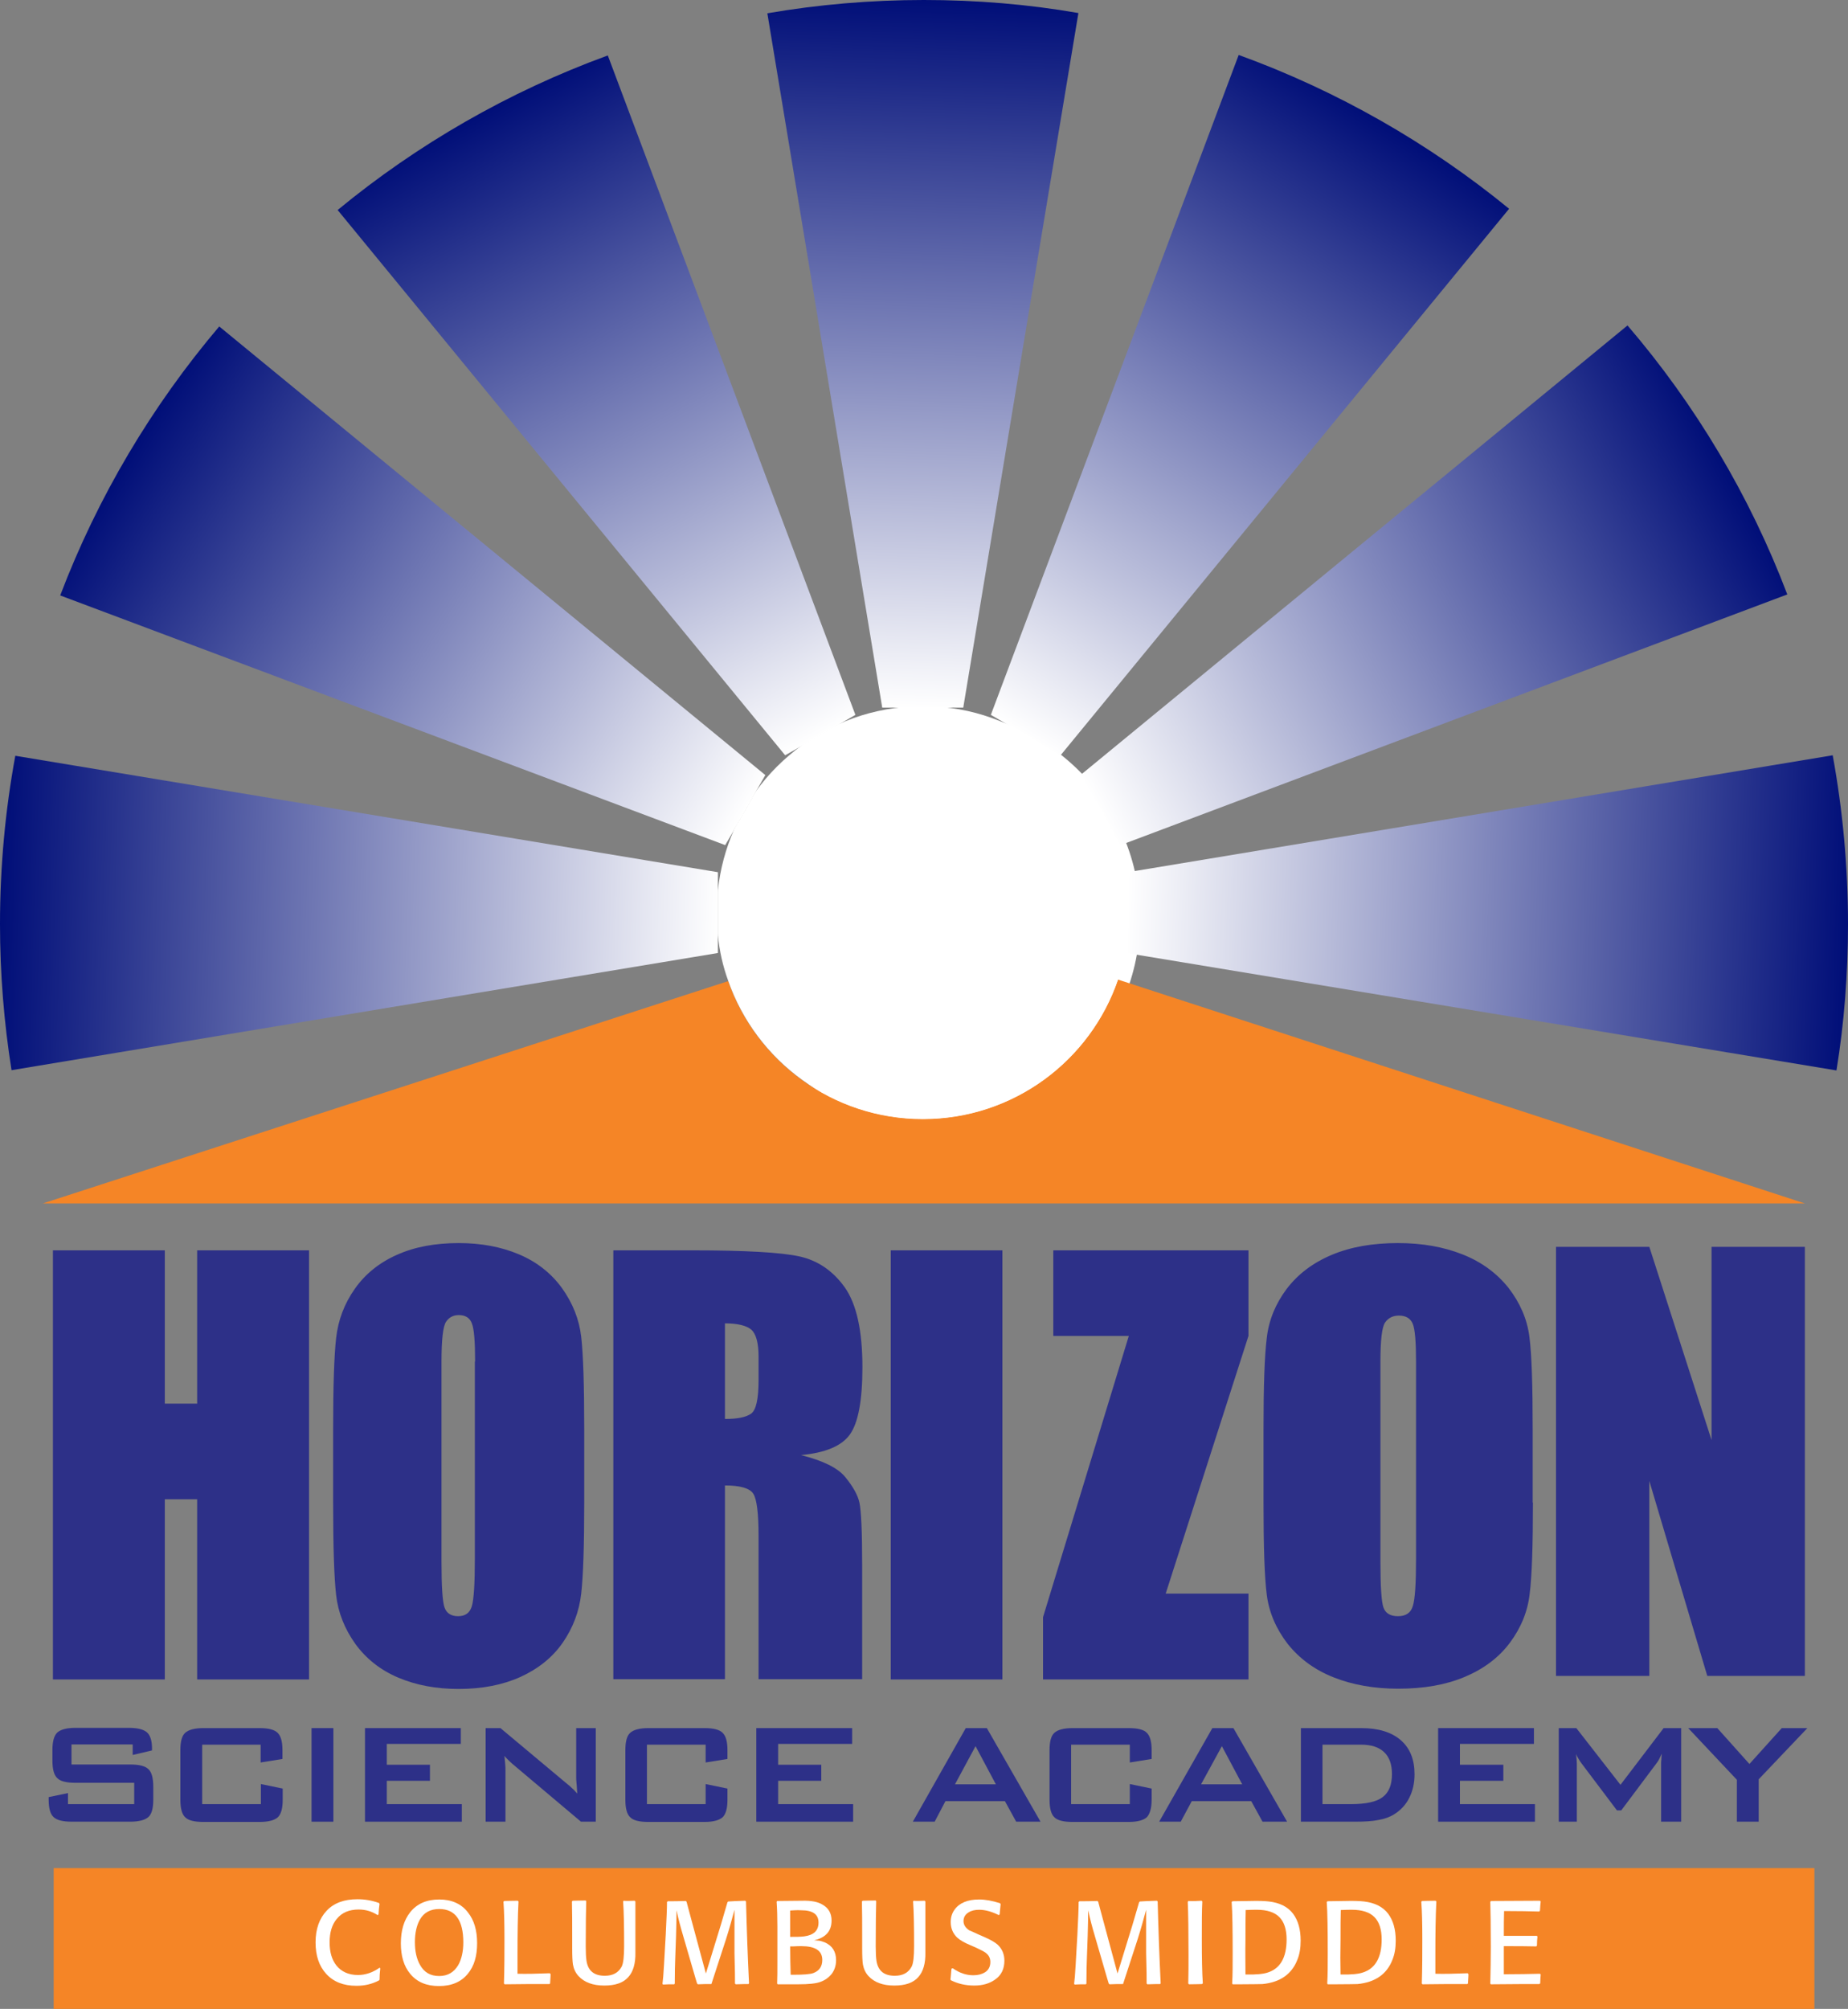 <?xml version="1.0" encoding="utf-8"?>
<!-- Generator: Adobe Illustrator 25.4.1, SVG Export Plug-In . SVG Version: 6.00 Build 0)  -->
<svg version="1.1" id="Layer_1" xmlns="http://www.w3.org/2000/svg" xmlns:xlink="http://www.w3.org/1999/xlink" x="0px" y="0px"
	 viewBox="0 0 736.7 800.6" style="enable-background:new 0 0 736.7 800.6;" xml:space="preserve">
<rect x="0" y="0" width="736.7" height="800.6" fill="#808080" stroke="none"/>
<style type="text/css">
	.st0{fill:#2D3088;}
	.st1{fill:#F58526;}
	.st2{fill-rule:evenodd;clip-rule:evenodd;fill:#FFFFFF;}
	.st3{fill-rule:evenodd;clip-rule:evenodd;fill:#F58526;}
	.st4{fill-rule:evenodd;clip-rule:evenodd;fill:url(#SVGID_1_);}
	.st5{fill-rule:evenodd;clip-rule:evenodd;fill:url(#SVGID_00000095305277178982831490000017259115186215076495_);}
	.st6{fill-rule:evenodd;clip-rule:evenodd;fill:url(#SVGID_00000022524004247621765510000006518077087297386381_);}
	.st7{fill-rule:evenodd;clip-rule:evenodd;fill:url(#SVGID_00000080922000836199233020000000465418660775097999_);}
	.st8{fill-rule:evenodd;clip-rule:evenodd;fill:url(#SVGID_00000026841636451429283990000011124045378017294999_);}
	.st9{fill-rule:evenodd;clip-rule:evenodd;fill:url(#SVGID_00000052074140757698587080000011695696242409673376_);}
	.st10{fill-rule:evenodd;clip-rule:evenodd;fill:url(#SVGID_00000139289326023768784450000014608526959892422562_);}
	.st11{fill-rule:evenodd;clip-rule:evenodd;fill:none;}
	.st12{fill:#FFFFFF;}
</style>
<g>
	<g>
		<polygon class="st0" points="123.2,498.3 123.2,669.3 78.6,669.3 78.6,597.5 65.7,597.5 65.7,669.3 21.1,669.3 21.1,498.3 
			65.7,498.3 65.7,559.4 78.6,559.4 78.6,498.3 		"/>
		<g>
			<path class="st0" d="M232.9,598.7c0,17.1-0.4,29.3-1.2,36.4c-0.8,7.1-3.3,13.7-7.4,19.6c-4.1,5.9-9.8,10.4-16.8,13.6
				c-7.1,3.2-15.3,4.8-24.7,4.8c-8.9,0-16.9-1.5-24-4.5c-7.1-3-12.8-7.5-17.1-13.4c-4.3-6-6.9-12.5-7.7-19.5
				c-0.8-7-1.2-19.3-1.2-36.9v-29.2c0-17.1,0.4-29.3,1.2-36.4c0.8-7.1,3.3-13.7,7.4-19.5c4.1-5.9,9.8-10.5,16.8-13.6
				c7.1-3.2,15.3-4.7,24.7-4.7c8.9,0,16.9,1.5,24,4.5c7.1,3,12.8,7.5,17.1,13.4c4.3,6,6.9,12.5,7.7,19.5c0.8,7,1.2,19.3,1.2,36.9
				V598.7z M189.4,542.6c0-7.9-0.4-13-1.3-15.2c-0.8-2.2-2.6-3.3-5.2-3.3c-2.2,0-3.9,0.9-5.1,2.7c-1.2,1.8-1.8,7.1-1.8,15.9v79.6
				c0,9.9,0.4,16,1.2,18.3c0.8,2.3,2.6,3.5,5.4,3.5c2.9,0,4.7-1.3,5.5-4c0.8-2.7,1.2-9,1.2-19.1V542.6z"/>
			<path class="st0" d="M244.5,498.3h31.5c21,0,35.2,0.8,42.6,2.4c7.4,1.6,13.5,5.8,18.2,12.4c4.7,6.7,7,17.3,7,31.8
				c0,13.3-1.7,22.2-5,26.8c-3.3,4.6-9.8,7.3-19.5,8.2c8.8,2.2,14.7,5.1,17.7,8.8c3,3.7,4.9,7,5.6,10.1c0.7,3.1,1.1,11.5,1.1,25.3
				v45.1h-41.3v-56.9c0-9.2-0.7-14.8-2.1-17c-1.4-2.2-5.2-3.3-11.3-3.3v77.2h-44.5V498.3z M289,527.4v38.1c5,0,8.4-0.7,10.4-2.1
				c2-1.4,3-5.8,3-13.4v-9.4c0-5.4-1-9-2.9-10.7C297.6,528.3,294.1,527.4,289,527.4"/>
		</g>
		<polygon class="st0" points="497.7,498.3 497.7,532.4 464.7,635.1 497.7,635.1 497.7,669.3 415.8,669.3 415.8,644.5 450,532.4 
			419.9,532.4 419.9,498.3 		"/>
		<g>
			<path class="st0" d="M611.1,598.8c0,17.1-0.4,29.2-1.3,36.4c-0.8,7.1-3.5,13.6-7.9,19.5c-4.4,5.9-10.4,10.4-18,13.6
				c-7.6,3.2-16.4,4.7-26.5,4.7c-9.5,0-18.1-1.5-25.7-4.5c-7.6-3-13.7-7.5-18.4-13.4c-4.6-6-7.4-12.5-8.3-19.5
				c-0.9-7-1.3-19.3-1.3-36.8v-29.2c0-17.1,0.4-29.2,1.3-36.4c0.8-7.1,3.5-13.6,7.9-19.5c4.5-5.9,10.4-10.4,18-13.6
				c7.6-3.2,16.4-4.7,26.4-4.7c9.6,0,18.1,1.5,25.7,4.5c7.6,3,13.7,7.5,18.4,13.4c4.6,6,7.4,12.4,8.3,19.5c0.9,7,1.3,19.3,1.3,36.8
				V598.8z M564.5,542.8c0-7.9-0.4-13-1.3-15.2c-0.9-2.2-2.8-3.3-5.5-3.3c-2.4,0-4.2,0.9-5.5,2.7c-1.3,1.8-1.9,7.1-1.9,15.8v79.5
				c0,9.9,0.4,16,1.2,18.3c0.8,2.3,2.7,3.5,5.8,3.5c3.1,0,5.1-1.3,5.9-4c0.9-2.7,1.3-9,1.3-19.1V542.8z"/>
		</g>
		<polygon class="st0" points="719.5,496.9 719.5,667.9 680.6,667.9 657.5,590.2 657.5,667.9 620.3,667.9 620.3,496.9 657.5,496.9 
			682.3,573.9 682.3,496.9 		"/>
		<rect x="355.1" y="498.3" class="st0" width="44.5" height="171"/>
		<g>
			<path class="st0" d="M52.9,695.2H28.5v8h23.3c3.7,0,6.1,0.6,7.4,1.9c1.3,1.2,1.9,3.6,1.9,7v5.1c0,3.4-0.6,5.7-1.9,6.9
				c-1.3,1.2-3.7,1.9-7.4,1.9H28.7c-3.7,0-6.1-0.6-7.4-1.9c-1.3-1.2-1.9-3.6-1.9-6.9v-1l7.7-1.6v4.4h26.4v-8.5H30.1
				c-3.6,0-6.1-0.6-7.3-1.9c-1.3-1.2-1.9-3.6-1.9-7v-4.1c0-3.4,0.6-5.7,1.9-7c1.3-1.2,3.7-1.9,7.3-1.9h21.2c3.5,0,5.9,0.6,7.3,1.8
				c1.3,1.2,2,3.3,2,6.4v0.8l-7.7,1.8V695.2z"/>
			<path class="st0" d="M104,695.3H80.6V719H104v-8l8.7,1.8v4.4c0,3.4-0.6,5.7-1.9,7c-1.3,1.2-3.7,1.9-7.3,1.9H81.1
				c-3.6,0-6.1-0.6-7.3-1.9c-1.3-1.2-1.9-3.6-1.9-7v-19.7c0-3.4,0.6-5.7,1.9-6.9c1.3-1.2,3.7-1.9,7.3-1.9h22.3c3.6,0,6,0.6,7.3,1.9
				c1.3,1.3,1.9,3.6,1.9,6.9v3.5l-8.7,1.4V695.3z"/>
		</g>
		<rect x="124.2" y="688.7" class="st0" width="8.7" height="37.3"/>
		<polygon class="st0" points="145.5,726 145.5,688.7 183.7,688.7 183.7,695 154.2,695 154.2,703.3 171.4,703.3 171.4,709.7 
			154.2,709.7 154.2,719 184.1,719 184.1,726 		"/>
		<g>
			<path class="st0" d="M193.6,726v-37.3h5.9l26.3,22c0.9,0.7,1.7,1.4,2.4,2.1c0.7,0.6,1.3,1.3,1.9,2c-0.1-2.1-0.2-3.6-0.3-4.5
				c-0.1-0.9-0.1-1.5-0.1-2v-19.6h7.8V726h-5.9l-27.4-23.1c-0.7-0.6-1.2-1.1-1.7-1.6c-0.5-0.5-1-1-1.4-1.5c0.1,1.1,0.2,2.2,0.3,3.3
				c0.1,1,0.1,1.9,0.1,2.7V726H193.6z"/>
			<path class="st0" d="M281.3,695.3h-23.4V719h23.4v-8l8.7,1.8v4.4c0,3.4-0.6,5.7-1.9,7c-1.3,1.2-3.7,1.9-7.3,1.9h-22.3
				c-3.6,0-6.1-0.6-7.3-1.9c-1.3-1.2-1.9-3.6-1.9-7v-19.7c0-3.4,0.6-5.7,1.9-6.9c1.3-1.2,3.7-1.9,7.3-1.9h22.3c3.6,0,6,0.6,7.3,1.9
				c1.3,1.3,1.9,3.6,1.9,6.9v3.5l-8.7,1.4V695.3z"/>
		</g>
		<polygon class="st0" points="301.5,726 301.5,688.7 339.7,688.7 339.7,695 310.2,695 310.2,703.3 327.4,703.3 327.4,709.7 
			310.2,709.7 310.2,719 340.1,719 340.1,726 		"/>
		<path class="st0" d="M380.7,711.1H397l-8.1-15.2L380.7,711.1z M363.9,726l21.1-37.3h8.4l21.4,37.3h-9.7l-4.5-8.2h-23.7l-4.3,8.2
			H363.9z"/>
		<g>
			<path class="st0" d="M450.4,695.3H427V719h23.4v-8l8.7,1.8v4.4c0,3.4-0.7,5.7-1.9,7c-1.3,1.2-3.7,1.9-7.3,1.9h-22.3
				c-3.6,0-6.1-0.6-7.3-1.9c-1.3-1.2-1.9-3.6-1.9-7v-19.7c0-3.4,0.6-5.7,1.9-6.9c1.3-1.2,3.7-1.9,7.3-1.9h22.3
				c3.6,0,6.1,0.6,7.3,1.9c1.3,1.3,1.9,3.6,1.9,6.9v3.5l-8.7,1.4V695.3z"/>
		</g>
		<path class="st0" d="M478.8,711.1h16.4l-8.1-15.2L478.8,711.1z M462.1,726l21.2-37.3h8.4l21.4,37.3h-9.8l-4.5-8.2h-23.7l-4.4,8.2
			H462.1z"/>
		<g>
			<path class="st0" d="M527.3,719h11.2c6,0,10.2-0.9,12.7-2.8c2.5-1.9,3.7-4.9,3.7-9.2c0-3.8-1-6.7-3.1-8.7c-2.1-2-5.1-3-9.2-3
				h-15.4V719z M518.6,726v-37.3h24c6.9,0,12.1,1.6,15.8,4.8c3.7,3.2,5.5,7.7,5.5,13.6c0,3.5-0.7,6.6-2.1,9.4
				c-1.4,2.8-3.5,5-6.1,6.6c-1.6,1-3.7,1.8-6.1,2.2c-2.4,0.5-5.5,0.7-9.3,0.7H518.6z"/>
		</g>
		<polygon class="st0" points="573.3,726 573.3,688.7 611.5,688.7 611.5,695 582,695 582,703.3 599.3,703.3 599.3,709.7 582,709.7 
			582,719 611.9,719 611.9,726 		"/>
		<g>
			<path class="st0" d="M621.4,726v-37.3h7l17.6,22.6l17.2-22.6h7V726h-8v-23.1c0-0.4,0-1,0.1-1.7c0-0.7,0.1-1.5,0.2-2.3
				c-0.5,1-0.9,1.7-1.2,2.4c-0.3,0.6-0.7,1.1-1,1.5l-14,18.7h-1.7l-14.1-18.7c-0.5-0.7-1-1.4-1.3-2c-0.4-0.6-0.7-1.2-0.9-1.8
				c0.1,0.8,0.1,1.5,0.2,2.1c0,0.6,0.1,1.2,0.1,1.8V726H621.4z"/>
		</g>
		<polygon class="st0" points="692.4,726 692.4,709.3 673,688.7 684.6,688.7 697.4,703 710.3,688.7 720.5,688.7 701.1,709.1 
			701.1,726 		"/>
		<rect x="21.4" y="744.5" class="st1" width="701.9" height="56.1"/>
		<path class="st2" d="M289.1,365.8c0-45.7,37-82.7,82.7-82.7c45.7,0,82.7,37,82.7,82.7c0,45.7-37,82.7-82.7,82.7
			C326.2,448.5,289.1,411.5,289.1,365.8z"/>
		<g>
			<path class="st3" d="M719.5,479.6H17.1L290.3,391c11.2,32,41.7,55,77.6,55c36.1,0,66.8-23.3,77.8-55.6L719.5,479.6z"/>
			<g>
				<linearGradient id="SVGID_1_" gradientUnits="userSpaceOnUse" x1="368.096" y1="-0.237" x2="358.234" y2="282.194">
					<stop  offset="0" style="stop-color:#000E78"/>
					<stop  offset="1" style="stop-color:#FFFFFF"/>
				</linearGradient>
				<path class="st4" d="M429.9,5.2L384,282h-32.3L305.9,5.3C326.2,1.8,347.1,0,368.3,0C389.3,0,409.9,1.7,429.9,5.2z"/>
				
					<linearGradient id="SVGID_00000105419659923365645440000011267399689019651740_" gradientUnits="userSpaceOnUse" x1="185.825" y1="48.106" x2="318.699" y2="298.006">
					<stop  offset="0" style="stop-color:#000E78"/>
					<stop  offset="1" style="stop-color:#FFFFFF"/>
				</linearGradient>
				<path style="fill-rule:evenodd;clip-rule:evenodd;fill:url(#SVGID_00000105419659923365645440000011267399689019651740_);" d="
					M341,284.9l-6.9,4c-0.1,0-0.1,0-0.2,0.1l-7,4l-7.2,4.2L313,301L134.6,83.7c31.8-26.2,68.2-47.2,107.7-61.6L341,284.9z"/>
				
					<linearGradient id="SVGID_00000084507847991278034880000016347290732160065177_" gradientUnits="userSpaceOnUse" x1="51.159" y1="180.771" x2="292.401" y2="331.515">
					<stop  offset="0" style="stop-color:#000E78"/>
					<stop  offset="1" style="stop-color:#FFFFFF"/>
				</linearGradient>
				<path style="fill-rule:evenodd;clip-rule:evenodd;fill:url(#SVGID_00000084507847991278034880000016347290732160065177_);" d="
					M305.1,308.9l-3.8,6.6c0,0,0,0,0,0l-4.2,7.4l-4.5,7.7c0,0,0,0,0,0.1l0,0c0,0,0,0.1-0.1,0.2c0,0,0,0,0,0.1v0l-3.4,5.8L24,237.3
					c15-39.4,36.6-75.6,63.4-107.2L305.1,308.9z"/>
				
					<linearGradient id="SVGID_00000141434825754526292340000014856984251448159113_" gradientUnits="userSpaceOnUse" x1="-6.431995e-02" y1="363.656" x2="286.395" y2="373.659">
					<stop  offset="0" style="stop-color:#000E78"/>
					<stop  offset="1" style="stop-color:#FFFFFF"/>
				</linearGradient>
				<path style="fill-rule:evenodd;clip-rule:evenodd;fill:url(#SVGID_00000141434825754526292340000014856984251448159113_);" d="
					M286.2,347.6v32.2L4.6,426.5C1.6,407.6,0,388.1,0,368.3c0-22.9,2.1-45.4,6.1-67.1L286.2,347.6z"/>
				
					<linearGradient id="SVGID_00000080924199886542561180000004290621496226379708_" gradientUnits="userSpaceOnUse" x1="737.101" y1="364.025" x2="449.399" y2="353.978">
					<stop  offset="0" style="stop-color:#000E78"/>
					<stop  offset="1" style="stop-color:#FFFFFF"/>
				</linearGradient>
				<path style="fill-rule:evenodd;clip-rule:evenodd;fill:url(#SVGID_00000080924199886542561180000004290621496226379708_);" d="
					M736.7,368.3c0,19.8-1.5,39.3-4.6,58.3l-282.5-46.7v-32.3L730.6,301C734.6,322.9,736.7,345.4,736.7,368.3z"/>
				
					<linearGradient id="SVGID_00000085242937259624068290000011617096766140302004_" gradientUnits="userSpaceOnUse" x1="685.772" y1="180.533" x2="433.656" y2="314.585">
					<stop  offset="0" style="stop-color:#000E78"/>
					<stop  offset="1" style="stop-color:#FFFFFF"/>
				</linearGradient>
				<path style="fill-rule:evenodd;clip-rule:evenodd;fill:url(#SVGID_00000085242937259624068290000011617096766140302004_);" d="
					M712.5,236.9l-265.8,99.9l-3.7-6.4l-4.3-7.5l-4.1-7.1c0,0,0-0.1-0.1-0.1l-3.9-6.7l218.2-179.3
					C675.8,161.2,697.5,197.4,712.5,236.9z"/>
				
					<linearGradient id="SVGID_00000171688385524442019550000005801374145434157707_" gradientUnits="userSpaceOnUse" x1="550.57" y1="47.798" x2="400.29" y2="288.296">
					<stop  offset="0" style="stop-color:#000E78"/>
					<stop  offset="1" style="stop-color:#FFFFFF"/>
				</linearGradient>
				<path style="fill-rule:evenodd;clip-rule:evenodd;fill:url(#SVGID_00000171688385524442019550000005801374145434157707_);" d="
					M601.6,83.2L422.8,301l-6.8-3.9c0,0-0.1,0-0.1-0.1c0,0,0,0,0,0l-7-4.1l-7.1-4.1c-0.1,0-0.1,0-0.1,0h0l-6.7-3.9l98.8-263h0
					C533.2,36.2,569.7,57.1,601.6,83.2z"/>
			</g>
			<path class="st11" d="M286.2,347.6v32.2L4.6,426.5C1.6,407.6,0,388.1,0,368.3c0-22.9,2.1-45.4,6.1-67.1L286.2,347.6z"/>
			<path class="st11" d="M305.1,308.9l-3.8,6.6c0,0,0,0,0,0l-4.2,7.4l-4.5,7.7c0,0,0,0,0,0.1l0,0c0,0,0,0.1-0.1,0.2c0,0,0,0,0,0.1v0
				l-3.4,5.8L24,237.3c15-39.4,36.6-75.6,63.4-107.2L305.1,308.9z"/>
			<path class="st11" d="M341,284.9l-6.9,4c-0.1,0-0.1,0-0.2,0.1l-7,4l-7.2,4.2L313,301L134.6,83.7c31.8-26.2,68.2-47.2,107.7-61.6
				L341,284.9z"/>
			<path class="st11" d="M429.9,5.2L384,282h-32.3L305.9,5.3C326.2,1.8,347.1,0,368.3,0C389.3,0,409.9,1.7,429.9,5.2z"/>
			<path class="st11" d="M601.6,83.2L422.8,301l-6.8-3.9c0,0-0.1,0-0.1-0.1c0,0,0,0,0,0l-7-4.1l-7.1-4.1c-0.1,0-0.1,0-0.1,0h0
				l-6.7-3.9l98.8-263h0C533.2,36.2,569.7,57.1,601.6,83.2z"/>
			<path class="st11" d="M712.5,236.9l-265.8,99.9l-3.7-6.4l-4.3-7.5l-4.1-7.1c0,0,0-0.1-0.1-0.1l-3.9-6.7l218.2-179.3
				C675.8,161.2,697.5,197.4,712.5,236.9z"/>
			<path class="st11" d="M719.5,479.6H17.1L290.3,391c11.2,32,41.7,55,77.6,55c36.1,0,66.8-23.3,77.8-55.6L719.5,479.6z"/>
			<path class="st11" d="M736.7,368.3c0,19.8-1.5,39.3-4.6,58.3l-282.5-46.7v-32.3L730.6,301C734.6,322.9,736.7,345.4,736.7,368.3z"
				/>
			<path class="st2" d="M449.6,355.1v17.4c-0.6,6.2-1.9,12.1-3.9,17.8c-11.1,32.4-41.7,55.6-77.8,55.6c-35.9,0-66.4-23-77.6-55
				c-2.1-5.8-3.5-11.8-4.1-18.2v-18c0.9-8.4,3.1-16.4,6.3-23.8v0c0,0,0,0,0-0.1c0,0,0-0.1,0.1-0.2l0,0c0,0,0,0,0-0.1l4.5-7.7
				l4.2-7.4c0,0,0,0,0,0c5.1-7.1,11.3-13.2,18.4-18.4l7.2-4.2l7-4c0.1,0,0.1,0,0.2-0.1c8-3.7,16.8-6,25.9-6.9h15.7
				c9.1,0.8,17.8,3.2,25.8,6.8h0c0,0,0,0,0.1,0l7.1,4.1l7,4.1c0,0,0,0,0,0c0,0,0.1,0,0.1,0.1c7.2,5.1,13.5,11.4,18.6,18.6
				c0,0,0,0.1,0.1,0.1l4.1,7.1l4.3,7.5C446.4,338,448.7,346.4,449.6,355.1z"/>
			<path class="st2" d="M286.2,354.7v18c-0.4-2.9-0.5-6-0.5-9S285.8,357.7,286.2,354.7z"/>
			<path class="st2" d="M301.3,315.5l-4.2,7.4l-4.5,7.7C295,325.2,297.9,320.2,301.3,315.5z"/>
			<path class="st2" d="M333.9,288.9l-7,4l-7.2,4.2C324.2,293.9,328.9,291.2,333.9,288.9z"/>
			<path class="st2" d="M375.8,282H360c2.6-0.3,5.2-0.4,7.9-0.4C370.6,281.6,373.2,281.7,375.8,282z"/>
			<path class="st2" d="M415.8,297l-7-4.1l-7.1-4.1C406.7,291,411.4,293.8,415.8,297z"/>
			<path class="st2" d="M443,330.4l-4.3-7.5l-4.1-7.1C437.9,320.3,440.7,325.2,443,330.4z"/>
			<path class="st2" d="M450.1,363.8c0,2.9-0.2,5.8-0.5,8.7v-17.4C449.9,357.9,450.1,360.8,450.1,363.8z"/>
		</g>
	</g>
	<g>
		<path class="st12" d="M151.3,784.2l0.3,0.2c-0.2,1.7-0.3,3.3-0.3,4.6l-0.3,0.3c-2.7,1.4-5.6,2.1-8.9,2.1c-5.2,0-9.2-1.6-12.1-4.8
			c-2.8-3.1-4.2-7.2-4.2-12.5c0-5.3,1.5-9.5,4.4-12.6c2.9-3.1,7-4.6,12.3-4.6c3,0,5.8,0.5,8.6,1.5l0.2,0.4c-0.2,1.2-0.3,2.6-0.4,4.2
			l-0.4,0.2c-2.2-1.4-4.6-2.2-7.5-2.2c-3.8,0-6.7,1.2-8.8,3.8c-1.9,2.3-2.8,5.4-2.8,9.3c0,3.9,0.9,6.9,2.7,9.2
			c2,2.5,4.9,3.8,8.6,3.8C145.7,787.1,148.6,786.1,151.3,784.2z"/>
		<path class="st12" d="M175,791.5c-5,0-8.8-1.6-11.5-4.9c-2.5-3-3.7-7.1-3.7-12.1c0-5.1,1.2-9.2,3.7-12.4c2.7-3.4,6.6-5.1,11.6-5.1
			c4.9,0,8.8,1.7,11.4,5.1c2.5,3.1,3.7,7.2,3.7,12.3c0,5.2-1.2,9.2-3.7,12.2C183.9,789.8,180.1,791.5,175,791.5z M175.1,787.5
			c3.4,0,5.9-1.5,7.6-4.4c1.3-2.3,2-5.4,2-9c0-8.8-3.2-13.3-9.6-13.3c-3.5,0-6.1,1.4-7.7,4.2c-1.3,2.3-2,5.3-2,9c0,3.7,0.7,6.7,2,9
			C169.1,786.1,171.6,787.5,175.1,787.5z"/>
		<path class="st12" d="M219.2,786.4l0.3,0.4c0,0.7-0.1,1.9-0.2,3.6l-0.2,0.3c-6,0-12,0-17.9,0.1l-0.3-0.3
			c0.2-6.3,0.2-12.2,0.2-17.6c0-6-0.1-11-0.4-15l0.3-0.3c1,0,2.8-0.1,5.4-0.1l0.3,0.3c-0.3,5.8-0.4,12.9-0.4,21.1c0,2.2,0,4.8,0,7.7
			C209.7,786.7,214,786.6,219.2,786.4z"/>
		<path class="st12" d="M253,757.5l0.3,0.3c0,4.3,0,7.3,0,9.1c0,1.9,0,4.2,0,7v4.2c0.1,4.4-0.9,7.7-2.8,9.8c-2,2.3-5.2,3.4-9.6,3.4
			c-4.6,0-8-1.3-10.3-3.8c-1.2-1.3-1.9-2.9-2.2-4.6c-0.2-1.2-0.3-3.4-0.3-6.6v-4.8c0-5.1,0-9.6-0.1-13.7l0.3-0.3
			c1,0,2.7-0.1,5.2-0.1l0.2,0.3c-0.1,3.2-0.2,9.2-0.2,17.9c0,2.6,0.1,4.5,0.3,5.8c0.6,4,3,6,7.3,6c3.2,0,5.4-1.2,6.7-3.6
			c0.7-1.3,1-4.1,1-8.3c0-7.7-0.1-13.6-0.4-17.7l0.2-0.3C249.5,757.6,250.9,757.6,253,757.5z"/>
		<path class="st12" d="M297.1,757.5l0.3,0.3c0.3,11.7,0.7,22.6,1.2,32.6l-0.2,0.3c-0.9,0-2.6,0-5.1,0.1l-0.3-0.3
			c0-1.6,0-5.6-0.2-12.1v-5c0-1.7,0-5.7,0-12.3c-1,3.8-2.1,7.7-3.4,11.8l-5.8,17.8c-1.8,0-3.7,0-5.4,0.1l-0.3-0.3
			c-0.1-0.4-0.4-1.2-0.7-2.3l-4.8-16.5c-1.1-3.7-2-7.1-2.7-10.4c0,2.9-0.1,6.4-0.2,10.4l-0.3,8.4c-0.1,2.4-0.2,5.9-0.2,10.4
			l-0.2,0.3c-1.7,0-3.2,0-4.5,0.1l-0.2-0.3l0.3-2.9c0.1-0.7,0.4-6.2,1-16.7c0.3-6.1,0.5-10.4,0.5-13l0.3-0.3c1.9,0,4.3,0,7.2-0.1
			l0.3,0.3c0.1,0.3,0.9,3.5,2.6,9.7l5.1,18.9l6-19.5c0.7-2.5,1.6-5.5,2.6-8.9l0.3-0.3C291.6,757.7,293.9,757.6,297.1,757.5z"/>
		<path class="st12" d="M318.2,790.8l-8.2,0l-0.2-0.3c0.1-2.3,0.1-5.1,0.1-8.7v-2.2c0-3,0-4.5,0-4.7v-7.1c0-3.8-0.1-7-0.3-9.9
			l0.2-0.3l9.9-0.1c3.6-0.1,6.3,0.4,8.1,1.5c2.5,1.4,3.7,3.5,3.7,6.4c0,4.2-2.3,6.8-7,7.9c0.9,0,1.5,0.1,1.9,0.1
			c0.8,0.1,1.6,0.4,2.4,0.7c3,1.3,4.5,3.7,4.5,7.1c0,2.1-0.6,3.9-1.7,5.4c-1.2,1.5-2.7,2.6-4.7,3.3
			C325.2,790.5,322.4,790.8,318.2,790.8z M315,761.4v10.5c2.4,0,4.3,0,5.6-0.2c3.8-0.5,5.7-2.3,5.7-5.5c0-3.3-2.3-4.9-6.9-4.9
			C317.9,761.2,316.5,761.3,315,761.4z M316.1,775.7H315c0,4.1,0.1,7.9,0.2,11.3h0.9c4.2,0,7-0.2,8.2-0.7c2.3-0.9,3.5-2.6,3.5-5.2
			c0-3.7-2.8-5.5-8.3-5.5C318.7,775.6,317.6,775.6,316.1,775.7z"/>
		<path class="st12" d="M368.6,757.5l0.3,0.3c0,4.3,0,7.3,0,9.1c0,1.9,0,4.2,0,7v4.2c0.1,4.4-0.9,7.7-2.8,9.8
			c-2,2.3-5.2,3.4-9.6,3.4c-4.6,0-8-1.3-10.3-3.8c-1.2-1.3-1.9-2.9-2.2-4.6c-0.2-1.2-0.3-3.4-0.3-6.6v-4.8c0-5.1,0-9.6-0.1-13.7
			l0.3-0.3c1,0,2.7-0.1,5.2-0.1l0.2,0.3c-0.1,3.2-0.2,9.2-0.2,17.9c0,2.6,0.1,4.5,0.3,5.8c0.6,4,3,6,7.3,6c3.2,0,5.4-1.2,6.7-3.6
			c0.7-1.3,1-4.1,1-8.3c0-7.7-0.1-13.6-0.4-17.7l0.2-0.3C365.1,757.6,366.5,757.6,368.6,757.5z"/>
		<path class="st12" d="M390.2,771l2.3,1c2.5,1.1,4.2,2.1,5.2,3c1.8,1.7,2.7,3.8,2.7,6.4c0,3.2-1.2,5.8-3.7,7.5
			c-2.2,1.6-5,2.4-8.3,2.4c-3.4,0-6.5-0.7-9.3-2.1l-0.2-0.3c0.1-0.7,0.2-2.1,0.4-4.3l0.5-0.2c2.7,1.9,5.4,2.8,8.2,2.8
			c1.9,0,3.4-0.4,4.7-1.2c1.4-0.9,2.1-2.3,2.1-4.1c0-1.5-0.6-2.7-1.8-3.6c-0.6-0.5-2-1.2-3.9-2.1l-2.3-1c-2.4-1-4.1-2-5.2-3
			c-1.7-1.6-2.6-3.7-2.6-6.2c0-1.9,0.5-3.5,1.5-4.9c1.9-2.7,5.2-4.1,9.8-4.1c2.5,0,5.3,0.5,8.4,1.5l0.2,0.4
			c-0.1,0.9-0.2,2.3-0.4,4.1l-0.4,0.2c-2.8-1.4-5.4-2.1-7.7-2.1c-1.7,0-3.1,0.3-4.2,1c-1.4,0.8-2.1,2-2.1,3.5c0,1.5,0.8,2.7,2.3,3.7
			C387,769.5,388.2,770.1,390.2,771z"/>
		<path class="st12" d="M461.2,757.5l0.3,0.3c0.3,11.7,0.7,22.6,1.2,32.6l-0.2,0.3c-0.9,0-2.6,0-5.1,0.1l-0.3-0.3
			c0-1.6,0-5.6-0.2-12.1v-5c0-1.7,0-5.7,0-12.3c-1,3.8-2.1,7.7-3.4,11.8l-5.8,17.8c-1.8,0-3.7,0-5.4,0.1l-0.3-0.3
			c-0.1-0.4-0.4-1.2-0.7-2.3l-4.8-16.5c-1.1-3.7-2-7.1-2.7-10.4c0,2.9-0.1,6.4-0.2,10.4l-0.3,8.4c-0.1,2.4-0.2,5.9-0.2,10.4
			l-0.2,0.3c-1.7,0-3.2,0-4.5,0.1l-0.2-0.3l0.3-2.9c0.1-0.7,0.4-6.2,1-16.7c0.3-6.1,0.5-10.4,0.5-13l0.3-0.3c1.9,0,4.3,0,7.2-0.1
			l0.3,0.3c0.1,0.3,0.9,3.5,2.6,9.7l5.1,18.9l6-19.5c0.7-2.5,1.6-5.5,2.6-8.9l0.3-0.3C455.6,757.7,458,757.6,461.2,757.5z"/>
		<path class="st12" d="M479,757.5l0.3,0.3c-0.2,3.5-0.2,8.5-0.2,14.9c0,7.5,0.1,13.4,0.4,17.7l-0.3,0.3c-0.9,0-2.6,0.1-5.2,0.1
			l-0.3-0.3c0.1-3.8,0.1-7.6,0.1-11.4c0-9.4-0.1-16.4-0.3-21.1l0.2-0.4C475.7,757.7,477.4,757.6,479,757.5z"/>
		<path class="st12" d="M494.5,790.8l-3.1,0l-0.2-0.3c0.2-3.4,0.2-7.4,0.2-12.1c0-9.4-0.1-16.2-0.4-20.4l0.3-0.3l6.9-0.1
			c3.5-0.1,6,0,7.7,0.2c4.2,0.5,7.5,2.1,9.6,4.9c2,2.7,3,6.2,3,10.7c0,2.9-0.4,5.4-1.3,7.6c-2.2,5.7-6.8,9-13.9,9.7
			C502.8,790.7,499.9,790.8,494.5,790.8z M496.5,786.9c4.2,0.1,7.2-0.2,8.9-0.8c5-1.6,7.5-6,7.5-13.2c0-4-1-7-2.9-8.9
			c-1.9-1.9-4.9-2.9-8.9-2.9c-0.9,0-2.4,0-4.5,0.1c-0.1,2.9-0.1,6.8-0.1,11.7C496.4,778,496.5,782.6,496.5,786.9z"/>
		<path class="st12" d="M532.4,790.8l-3.1,0l-0.2-0.3c0.2-3.4,0.2-7.4,0.2-12.1c0-9.4-0.1-16.2-0.4-20.4l0.3-0.3l6.9-0.1
			c3.5-0.1,6,0,7.7,0.2c4.2,0.5,7.5,2.1,9.6,4.9c2,2.7,3,6.2,3,10.7c0,2.9-0.4,5.4-1.3,7.6c-2.2,5.7-6.8,9-13.9,9.7
			C540.7,790.7,537.7,790.8,532.4,790.8z M534.4,786.9c4.2,0.1,7.2-0.2,8.9-0.8c5-1.6,7.5-6,7.5-13.2c0-4-1-7-2.9-8.9
			c-1.9-1.9-4.9-2.9-8.9-2.9c-0.9,0-2.4,0-4.5,0.1c-0.1,2.9-0.1,6.8-0.1,11.7C534.3,778,534.3,782.6,534.4,786.9z"/>
		<path class="st12" d="M585.1,786.4l0.3,0.4c0,0.7-0.1,1.9-0.2,3.6l-0.2,0.3c-6,0-12,0-17.9,0.1l-0.3-0.3
			c0.2-6.3,0.2-12.2,0.2-17.6c0-6-0.1-11-0.4-15l0.3-0.3c1,0,2.8-0.1,5.4-0.1l0.3,0.3c-0.3,5.8-0.4,12.9-0.4,21.1c0,2.2,0,4.8,0,7.7
			C575.7,786.7,579.9,786.6,585.1,786.4z"/>
		<path class="st12" d="M613.9,786.6l0.3,0.3c-0.1,0.6-0.1,1.8-0.2,3.5l-0.3,0.3c-4.1,0-10.5,0-19.4,0.1l-0.2-0.3
			c0.1-4.9,0.2-9.9,0.2-14.8c0-8.2-0.1-14.2-0.2-17.8l0.3-0.3l19.5-0.1l0.3,0.3c-0.1,0.7-0.2,1.9-0.3,3.7l-0.3,0.3
			c-3.6-0.1-8.2-0.2-14-0.2c-0.1,2.9-0.1,6.1-0.1,9.9c3.4,0,7.8,0,13.2,0l0.2,0.3c-0.1,1-0.2,2.2-0.2,3.6l-0.3,0.3
			c-3.6-0.1-7.9-0.1-12.9-0.1c0,1.4,0,3,0,4.9c0,1.9,0,4,0,6.3C605.1,786.8,609.9,786.7,613.9,786.6z"/>
	</g>
</g>
</svg>
